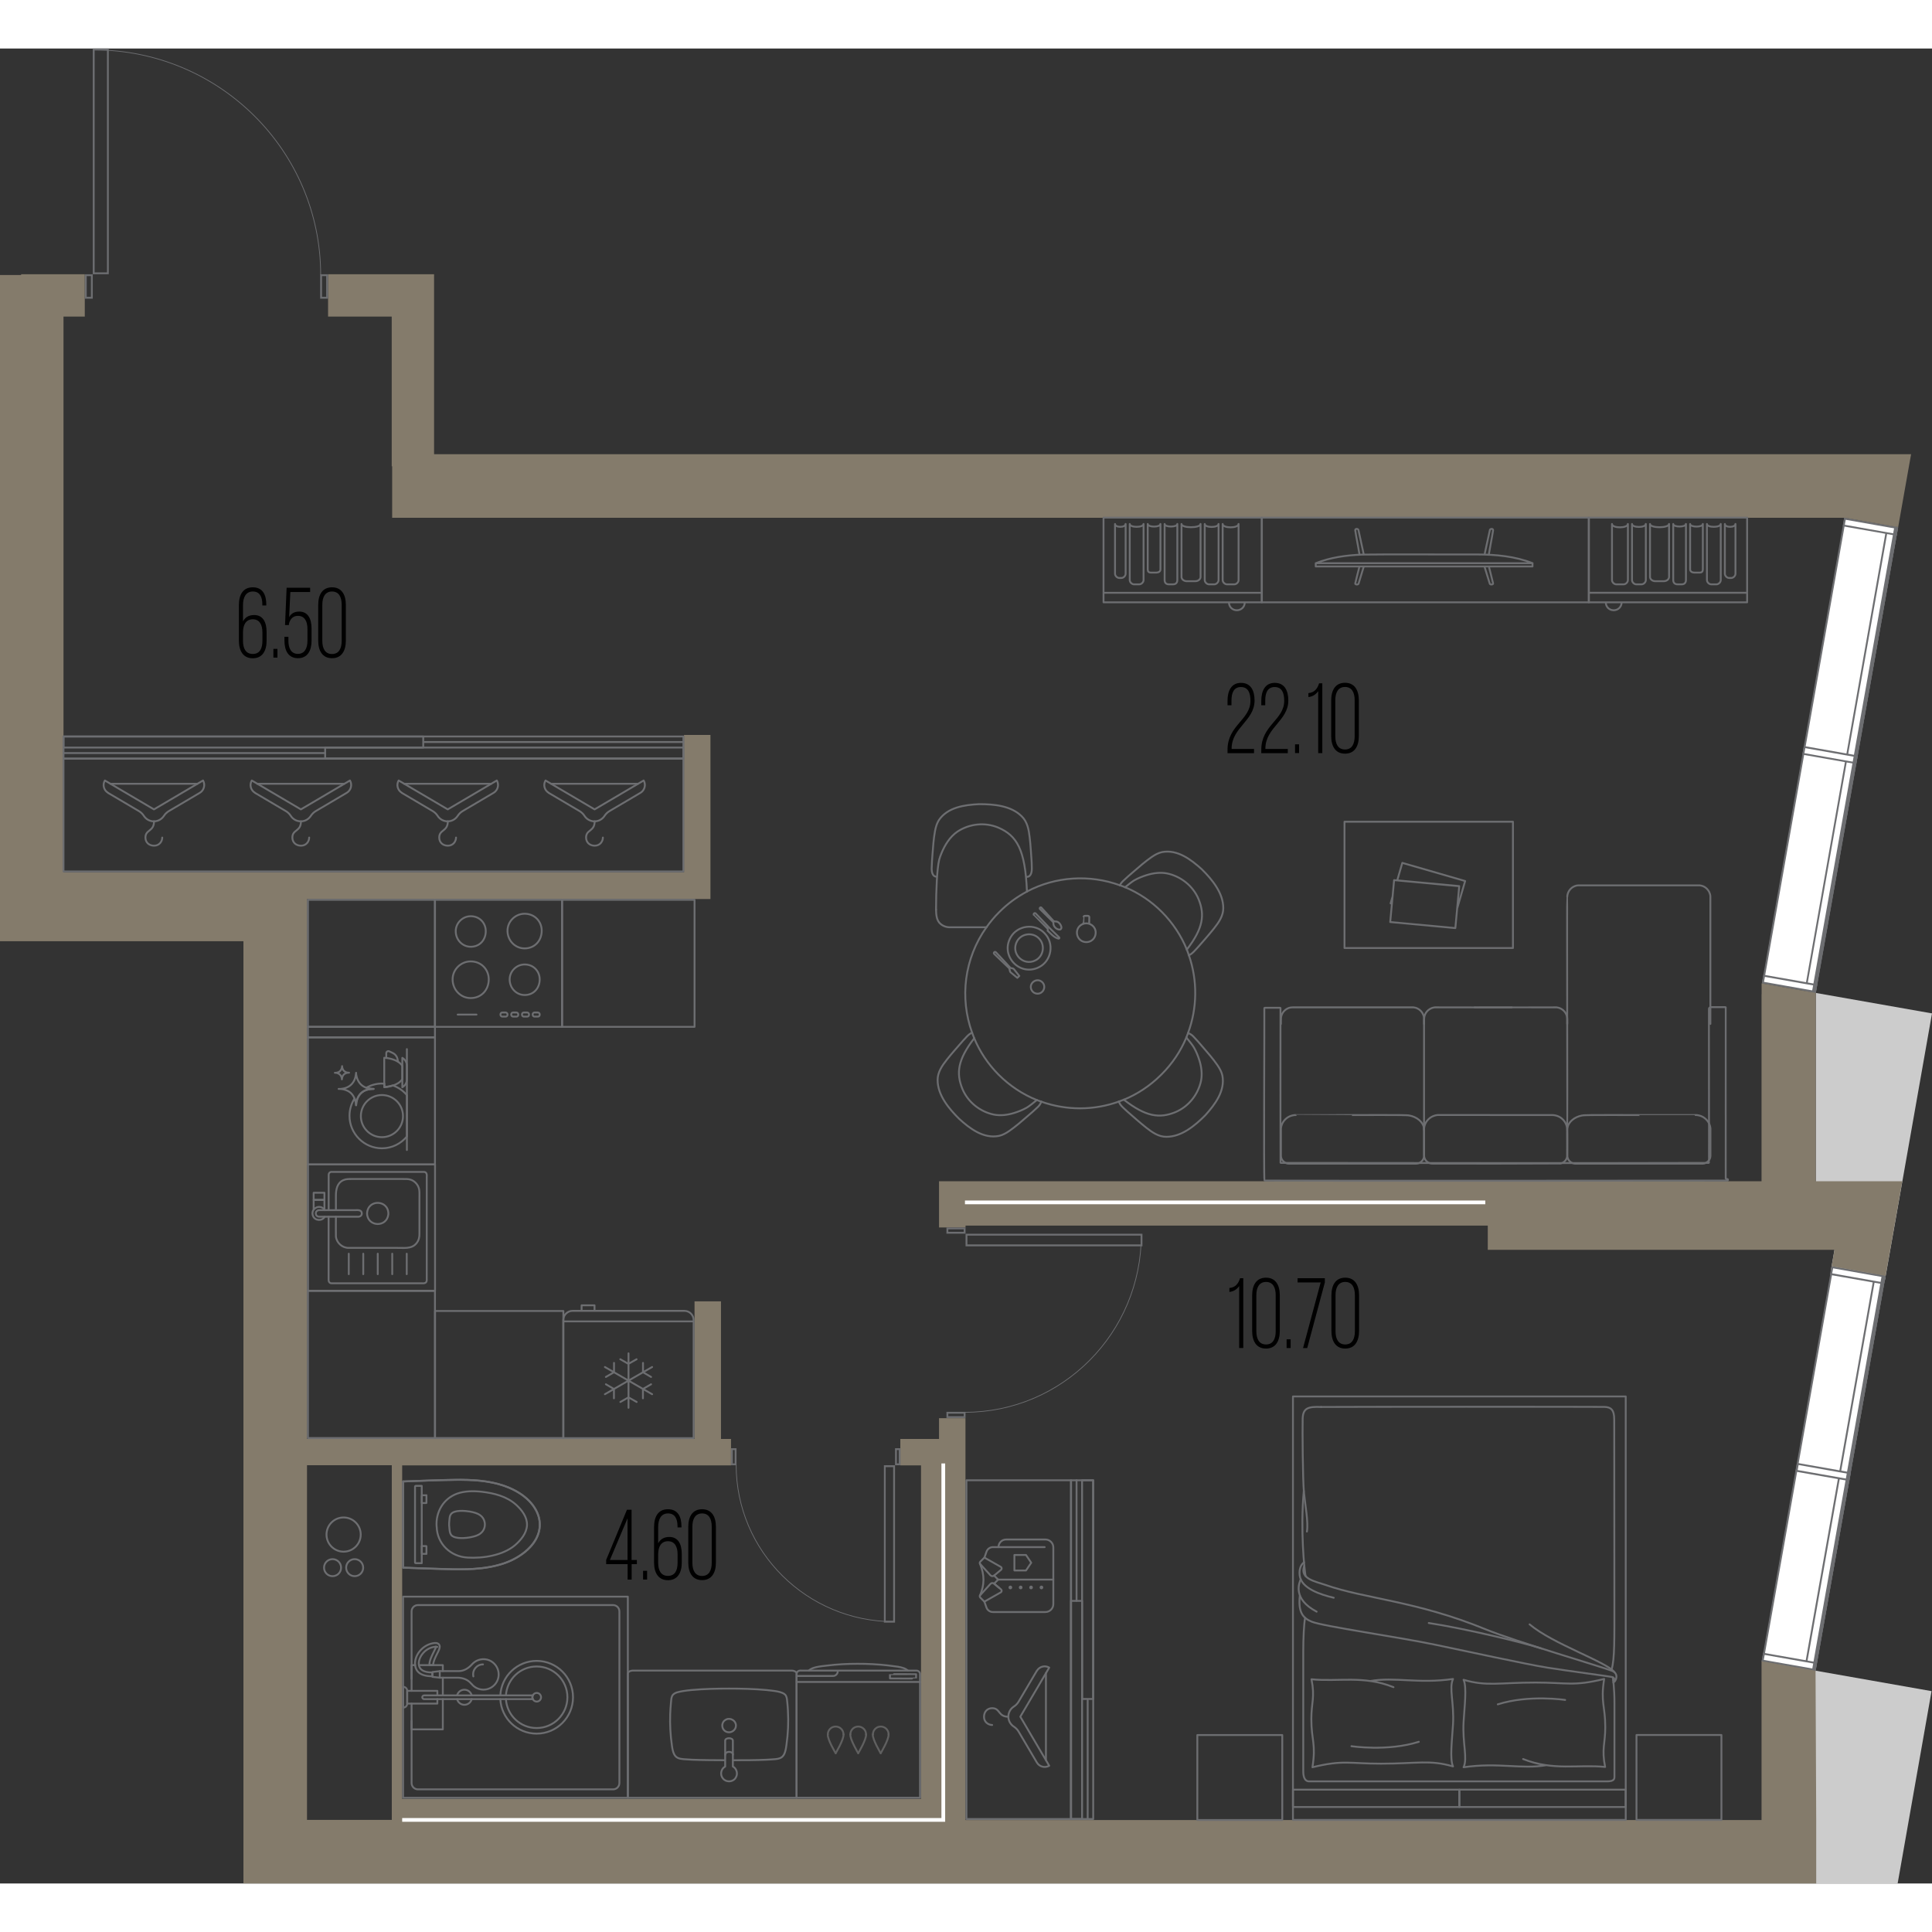 <?xml version="1.0" encoding="UTF-8"?><svg xmlns="http://www.w3.org/2000/svg" viewBox="0 0 258.64 245.65" width="200" height="200"><rect x="0" y="0" width="258.64" height="245.65" fill="#333333" stroke="none"/><defs><style>.cls-1{fill:#ccc;}.cls-1,.cls-2,.cls-3,.cls-4,.cls-5{stroke-width:0px;}.cls-2{fill:#6d6e71;}.cls-3{fill:#000;}.cls-6{stroke:#606060;}.cls-6,.cls-7{stroke-linecap:round;stroke-width:.25px;}.cls-6,.cls-7,.cls-8,.cls-9{fill:none;}.cls-6,.cls-7,.cls-9{stroke-linejoin:round;}.cls-4{fill:#847b6b;}.cls-7,.cls-10,.cls-9{stroke:#6d6e71;}.cls-8{stroke:#fff;}.cls-8,.cls-10{stroke-miterlimit:10;stroke-width:.5px;}.cls-10,.cls-5{fill:#fff;}.cls-9{stroke-width:.1px;}</style></defs><g id="_стены"><polygon class="cls-1" points="254.04 245.65 240.77 245.65 240.77 216.76 258.58 219.9 254.04 245.65"/><polygon class="cls-1" points="252.31 165.04 245.07 163.73 245.58 160.84 243.08 151.64 243.08 126.43 258.64 129.17 252.31 165.04"/><rect class="cls-5" x="213.45" y="91.07" width="63.07" height="7.08" transform="translate(109.16 319.38) rotate(-79.97)"/><path class="cls-2" d="M247.09,63.09l6.73,1.19-10.94,61.86-6.73-1.19,10.94-61.86M246.89,62.8l-11.03,62.35,7.22,1.27,11.03-62.35-7.22-1.27h0Z"/><rect class="cls-5" x="216.3" y="94.47" width="63.08" height="1.3" transform="translate(111.02 322.61) rotate(-79.97)"/><path class="cls-2" d="M252.79,64.09l1.03.18-10.94,61.87-1.03-.18,10.94-61.87M252.59,63.8l-11.02,62.36,1.52.27,11.02-62.36-1.52-.27h0Z"/><rect class="cls-5" x="239.11" y="121.67" width=".93" height="7.08" transform="translate(74.72 339.44) rotate(-80.01)"/><path class="cls-2" d="M236.27,124.28l6.73,1.19-.12.67-6.73-1.19.12-.67M236.07,123.99l-.2,1.16,7.22,1.27.2-1.16-7.22-1.27h0Z"/><rect class="cls-5" x="249.93" y="60.47" width=".93" height="7.09" transform="translate(143.93 299.52) rotate(-80.01)"/><path class="cls-2" d="M247.09,63.09l6.73,1.19-.12.67-6.73-1.19.12-.67M246.89,62.8l-.2,1.16,7.22,1.27.2-1.16-7.22-1.27h0Z"/><rect class="cls-5" x="244.52" y="91.04" width=".93" height="7.08" transform="translate(109.39 319.48) rotate(-80.02)"/><path class="cls-2" d="M241.68,93.66l6.73,1.19-.12.67-6.73-1.19.12-.67M241.48,93.37l-.2,1.16,7.22,1.27.2-1.16-7.22-1.27h0Z"/><line class="cls-10" x1="253.84" y1="64.1" x2="242.79" y2="126.47"/><rect class="cls-5" x="217.39" y="186.57" width="53.48" height="7.08" transform="translate(14.32 397.3) rotate(-79.95)"/><path class="cls-2" d="M245.41,163.31l6.73,1.19-9.29,52.42-6.73-1.19,9.29-52.42M245.21,163.02l-9.38,52.91,7.22,1.27,9.38-52.91-7.22-1.27h0Z"/><rect class="cls-5" x="220.24" y="189.96" width="53.48" height="1.3" transform="translate(16.18 400.52) rotate(-79.95)"/><path class="cls-2" d="M251.11,164.31l1.03.18-9.29,52.42-1.03-.18,9.29-52.42M250.91,164.02l-9.38,52.91,1.52.27,9.38-52.91-1.52-.27h0Z"/><rect class="cls-5" x="239.07" y="212.44" width=".93" height="7.08" transform="translate(-14.53 414.66) rotate(-80.06)"/><path class="cls-2" d="M236.24,215.05l6.73,1.19-.12.67-6.73-1.19.12-.67M236.03,214.76l-.21,1.17,7.22,1.27.21-1.17-7.22-1.27h0Z"/><rect class="cls-5" x="248.24" y="160.68" width=".93" height="7.08" transform="translate(44.07 380.91) rotate(-80.08)"/><path class="cls-2" d="M245.4,163.3l6.73,1.19-.12.67-6.73-1.19.12-.67M245.2,163.01l-.21,1.17,7.22,1.27.21-1.17-7.22-1.27h0Z"/><rect class="cls-5" x="243.62" y="187.02" width=".93" height="7.08" transform="translate(14.27 398.11) rotate(-80.06)"/><path class="cls-2" d="M240.78,189.63l6.73,1.19-.12.67-6.73-1.19.12-.67M240.57,189.34l-.21,1.17,7.22,1.27.21-1.17-7.22-1.27h0Z"/><line class="cls-10" x1="252.15" y1="164.33" x2="242.82" y2="217.15"/><polygon class="cls-4" points="246.94 54.31 58.11 54.31 58.11 30.22 52.99 30.22 52.44 30.22 43.92 30.22 43.92 35.89 52.44 35.89 52.44 55.92 52.5 55.92 52.5 62.82 246.95 62.82 246.95 62.81 254.11 64.07 255.84 54.31 248.47 54.31 246.94 54.31"/><path class="cls-4" d="M8.5,119.51h24.09v126.14h210.55v-8.5h0l-.09-19.98-7.23-1.27v21.26h-32.81s-73.76,0-73.76,0v-53.8h-3.54v2.78h-5.18v3.54h2.77v44.64H53.84v-44.64h44.02v-3.54h-1.34v-18.42h-3.54v18.42h-51.87v-72.28h54v-21.97h-3.54v18.42H8.5V35.89h2.85v-5.67H2.83v.1H0v89.19h8.5ZM41.1,189.66h11.35v47.48h-11.35v-47.48Z"/><polygon class="cls-4" points="250.86 151.64 243.08 151.64 243.08 133.9 243.08 126.61 243.08 126.43 235.83 125.15 235.83 126.61 235.82 126.61 235.82 151.64 201.07 151.64 199.17 151.64 125.71 151.64 125.71 155.16 125.71 157.58 125.71 157.83 129.26 157.83 129.26 157.58 199.17 157.58 199.17 160.82 245.59 160.82 245.2 163.02 252.43 164.3 254.66 151.64 250.86 151.64 250.86 151.64"/></g><g id="_акустические_перегородки"><polyline class="cls-8" points="53.84 237.14 126.28 237.14 126.28 189.42"/><line class="cls-8" x1="129.18" y1="154.47" x2="198.84" y2="154.47"/></g><g id="_двери"><path class="cls-2" d="M129.01,158.08v.33h-2.06v-.33h2.06M129.26,157.83h-2.56v.83h2.56v-.83h0Z"/><path class="cls-2" d="M129.01,182.76v.33h-2.06v-.33h2.06M129.26,182.51h-2.56v.83h2.56v-.83h0Z"/><path class="cls-9" d="M129.18,182.57c13.04,0,23.61-10.64,23.61-23.76"/><path class="cls-2" d="M129.51,158.92h23.18v1.18h-23.18v-1.18M129.26,158.67v1.68h23.68s0-1.68,0-1.68h-23.68Z"/><path class="cls-2" d="M120.31,187.63v1.78h-.24v-1.78h.24M120.56,187.38h-.74v2.28h.74v-2.28h0Z"/><path class="cls-2" d="M98.35,187.63v1.78h-.24v-1.78h.24M98.6,187.38h-.74v2.28h.74v-2.28h0Z"/><path class="cls-9" d="M98.55,189.6c0,11.6,9.46,21,21.14,21"/><path class="cls-2" d="M119.57,189.91v20.57h-1v-20.57h1M119.82,189.66h-1.49v21.07s1.49,0,1.49,0v-21.07h0Z"/><path class="cls-2" d="M12.17,30.47v2.77h-.56v-2.77h.56M12.42,30.22h-1.06v3.27h1.06v-3.27h0Z"/><path class="cls-2" d="M43.67,30.47v2.77h-.56v-2.77h.56M43.92,30.22h-1.06v3.27h1.06v-3.27h0Z"/><path class="cls-9" d="M42.93,30.32c0-16.64-13.58-30.13-30.32-30.13"/><path class="cls-2" d="M12.67,0h0,0M14.32.25v29.72h-1.65V.25h1.65M14.57,0h0,0ZM14.57,0h-2.15v30.22s2.14,0,2.14,0V0h0Z"/></g><g id="_мебель"><rect class="cls-7" x="173.09" y="180.45" width="44.55" height="56.69"/><rect class="cls-7" x="195.37" y="233.08" width="22.28" height="2.32" transform="translate(413.01 468.49) rotate(180)"/><rect class="cls-7" x="173.09" y="233.08" width="22.28" height="2.32" transform="translate(368.46 468.49) rotate(180)"/><path class="cls-7" d="M215.91,218.06s.23,1.4.22,3.52c0,2.12,0,9.39,0,9.72s0,.68-1,.68h-39.89c-.45,0-.77-.41-.77-1.32v-16.15c0-1.57.09-3.73.25-4.41"/><path class="cls-7" d="M215.97,218.5c.25-.23.13-.42-.27-.51s-5.77-.79-8.58-1.24-10.5-2.13-15.16-3.1c-4.66-.97-14.84-2.43-16.34-3.04-1.22-.49-1.85-1.29-1.61-3.49"/><path class="cls-7" d="M176.26,209.26c-3.27-1.72-2.33-3.83-2.13-4.35"/><path class="cls-7" d="M178.55,207.4c-1.82-.43-4.31-1.26-4.55-2.93-.19-1.37.58-1.82.58-1.82"/><path class="cls-7" d="M215.99,218.75c.39-.2.75-1.21-.19-1.57-1.46-.57-12.95-3.93-16.9-5.55-9.34-3.83-16.2-4.09-21.46-5.95-1.25-.44-3.52-.79-2.83-2.57"/><path class="cls-7" d="M174.78,204.49c-.15-.72-.72-6.14-.24-11.38"/><path class="cls-7" d="M174.96,198.54c.21-1.29-.24-3.59-.4-5.26-.16-1.67-.21-8.42-.17-9.87.05-1.45.79-1.61,2.47-1.55"/><path class="cls-7" d="M176.86,181.86c1.96-.03,37.07-.04,37.92-.01s1.32.34,1.32,1.7c0,.9.02,14.66.02,24.33,0,4.99.05,7.71-.37,9.12"/><path class="cls-7" d="M216.13,217.36c-1.12-1.41-8.29-3.79-11.36-6.4"/><path class="cls-7" d="M206.36,214.19c-2.34-.76-10.05-2.64-15.09-3.41"/><path class="cls-7" d="M207.04,229.81c-3.32.59-6.46-.4-11.11.28.57-1.21-.16-3.18,0-6.05.11-1.96.47-4.69,0-5.66,3.13.92,4.76.37,9.64.37,4.22,0,5.07.53,9.18-.48-.5,3.18.15,3.57.15,6.47,0,2.18-.51,2.89-.02,5.31-3.6-.37-6.92.56-10.98-1.06"/><path class="cls-7" d="M209.53,221.08s-4.85-.74-9.02.59"/><path class="cls-7" d="M183.41,218.55c3.32-.59,6.46.4,11.11-.28-.57,1.21.16,3.18,0,6.05-.11,1.96-.47,4.69,0,5.66-3.13-.92-4.76-.37-9.64-.37-4.22,0-5.07-.53-9.18.48.5-3.18-.15-3.57-.15-6.47,0-2.18.51-2.89.02-5.31,3.6.37,6.92-.56,10.98,1.06"/><path class="cls-7" d="M180.92,227.27s4.85.74,9.02-.59"/><rect class="cls-7" x="160.29" y="225.77" width="11.37" height="11.37" transform="translate(397.43 65.49) rotate(90)"/><rect class="cls-7" x="219.08" y="225.77" width="11.37" height="11.37" transform="translate(456.22 6.69) rotate(90)"/><g id="POLYLINE"><line class="cls-7" x1="53.98" y1="203.37" x2="53.98" y2="191.83"/></g><g id="POLYLINE-2"><path class="cls-7" d="M60.14,197.82c.04.42.02.9.31,1.23.54.51,1.95.38,2.63.23.46-.1.94-.22,1.3-.54.76-.63.69-1.86-.13-2.41-.38-.27-.88-.38-1.34-.47-.66-.11-2.11-.25-2.55.36-.12.17-.16.38-.18.59-.04.33-.07.67-.05,1Z"/></g><g id="POLYLINE-3"><path class="cls-7" d="M58.46,197.88c.05,2.3,1.86,4.02,4.13,4.14,2.07.13,4.74-.29,6.36-1.66.79-.69,1.55-1.59,1.6-2.68.04-1.09-.69-2.03-1.46-2.73-1.25-1.13-2.95-1.55-4.59-1.74-1.11-.12-2.27-.12-3.33.26-1.84.68-2.86,2.48-2.72,4.4Z"/></g><g id="POLYLINE-4"><path class="cls-7" d="M53.98,203.37c2.29.08,4.58.17,6.86.22,2.15.02,4.35-.07,6.41-.73,2.73-.83,5.81-3.29,4.82-6.46-.71-2.05-2.71-3.35-4.68-4.02-2.09-.7-4.32-.8-6.51-.77-2.3.04-4.61.14-6.9.22-.02,3.84,0,7.7,0,11.54Z"/></g><g id="POLYLINE-5"><path class="cls-7" d="M53.98,203.37c2.17.07,4.34.17,6.51.21,2.69.05,5.49-.04,7.97-1.18,5.75-2.76,4.64-8.06-1.01-10-2-.68-4.14-.8-6.24-.79-2.41.02-4.82.14-7.23.22"/></g><g id="POLYLINE-6"><line class="cls-7" x1="53.98" y1="191.83" x2="53.98" y2="203.37"/></g><path class="cls-7" d="M55.56,192.5v10.2s.04.07.09.07h.81s0-10.35,0-10.35h-.81s-.09.03-.09.07Z"/><g id="POLYLINE-7"><path class="cls-7" d="M57.09,193.67c0,.34,0,.69,0,1.03-.01.03,0,.01-.03.02-.14.01-.29,0-.43,0-.03,0-.13.02-.16,0-.03-.02,0-.15,0-.18v-.82s0-.03.01-.04c.2,0,.4,0,.6,0Z"/></g><g id="POLYLINE-8"><path class="cls-7" d="M57.09,201.53c0-.34,0-.69,0-1.03-.01-.03,0-.01-.03-.02-.14-.01-.29,0-.43,0-.03,0-.13-.02-.16,0-.03.02,0,.15,0,.18v.82s0,.03.01.04c.2,0,.4,0,.6,0Z"/></g><g id="AG-DETAILS"><g id="POLYLINE-10"><path class="cls-7" d="M98.52,224.51c.02.57-.6,1.03-1.16.87-.82-.22-.91-1.35-.13-1.69.58-.27,1.31.19,1.29.82Z"/></g></g><g id="AG-FIXTURE"><g id="POLYLINE-11"><path class="cls-7" d="M98.17,229.15c1.49,0,2.98,0,4.47-.07,1.81-.12,2.38.06,2.64-1.95.22-1.53.29-3.08.2-4.63-.02-.35-.04-.7-.08-1.05-.04-.32-.03-.66-.2-.96-.37-.6-1.92-.64-2.6-.74-1.66-.15-3.33-.19-4.99-.19-1.68,0-3.36.04-5.03.19-.4.04-.79.08-1.19.15-.49.1-1.11.16-1.39.61-.15.3-.14.63-.18.96-.05.5-.08,1.01-.1,1.51-.05,1.4.03,2.81.23,4.2.26,2,.91,1.77,2.69,1.9,1.46.06,2.92.06,4.38.07"/></g><g id="POLYLINE-12"><path class="cls-7" d="M84.06,234.18h22.58s0-3.07,0-3.45c0-1.55,0-3.1,0-4.65,0-1.62,0-3.25,0-4.87,0-.61,0-2.65,0-3.27,0-.14,0-.27,0-.41-.01-.23-.37-.4-.75-.38-6.38,0-13.12,0-19.52,0-2.05,0,2.79,0,.74,0-.9,0-1.13,0-2.03,0-.26,0-.54-.02-.76.08-.25.11-.29.3-.27.47,0,.28,0,.56,0,.84,0,.77,0,2.96,0,3.73,0,3.36,0,11.9,0,11.9Z"/></g></g><path class="cls-7" d="M98.47,231.53c-.38.57-1.27.6-1.69.06-.42-.48-.27-1.3.3-1.59v-3.46c0-.45,1.03-.45,1.03,0v3.45c.54.28.72,1.05.35,1.54Z"/><path class="cls-7" d="M97.09,228.41c0-.51,1.03-.51,1.03,0"/><g id="AG-FIXTURE-2"><g id="POLYLINE-13"><path class="cls-7" d="M108.28,217.15c3.96,0,7.93,0,11.89,0,.57,0,1.14,0,1.71,0,.27,0,.54,0,.81,0,.28,0,.51.24.48.52,0,2.5,0,7.46,0,7.46,0,0,0,6.15,0,9.04h-16.53c0-.29,0-1.11,0-1.39,0-1.28,0-2.55,0-3.83,0-2.56,0-5.12,0-7.67,0-1.23,0-2.37,0-3.61,0-.43.29-.56.68-.52.32,0,.64,0,.95,0Z"/></g><g id="POLYLINE-14"><line class="cls-7" x1="123.18" y1="218.67" x2="106.65" y2="218.67"/></g><g id="POLYLINE-15"><path class="cls-7" d="M108.28,217.15c.27-.27.68-.39,1.04-.47.45-.1.92-.15,1.38-.2,1.36-.17,2.73-.24,4.11-.24,1.33,0,2.67.06,3.99.21.46.05.93.11,1.39.18.47.08,1,.19,1.36.53"/></g></g><path class="cls-7" d="M112.15,217.25c0,.34-.28.62-.62.62h-4.84"/><path class="cls-7" d="M119.15,218.2s3.49.03,3.49-.01c0,0,0-.55,0-.55,0,0,0-.01-.01-.01-.02.01-3.49-.03-3.49.01,0,0,0,.55,0,.55,0,0,0,.01.01.01Z"/><path class="cls-6" d="M110.82,225.69c0-.58.47-1.05,1.05-1.05s1.05.47,1.05,1.05"/><path class="cls-6" d="M111.87,228.21s-1.13-1.88-1.05-2.52"/><path class="cls-6" d="M111.87,228.21s1.13-1.88,1.05-2.52"/><path class="cls-6" d="M113.84,225.69c0-.58.47-1.05,1.05-1.05s1.05.47,1.05,1.05"/><path class="cls-6" d="M114.89,228.21s-1.13-1.88-1.05-2.52"/><path class="cls-6" d="M114.89,228.21s1.13-1.88,1.05-2.52"/><path class="cls-6" d="M116.86,225.69c0-.58.47-1.05,1.05-1.05s1.05.47,1.05,1.05"/><path class="cls-6" d="M117.9,228.21s-1.13-1.88-1.05-2.52"/><path class="cls-6" d="M117.9,228.21s1.13-1.88,1.05-2.52"/><rect class="cls-7" x="55.54" y="205.66" width="26.93" height="30.09" transform="translate(-151.7 289.72) rotate(-90)"/><path class="cls-7" d="M55.1,218.26v-9.03c0-.47.38-.85.85-.85h26.12c.47,0,.85.38.85.85v22.97c0,.47-.38.85-.85.85h-26.12c-.47,0-.85-.38-.85-.85v-8.33"/><path class="cls-7" d="M63.15,220.47c-.11-.44-.51-.76-.98-.76s-.87.32-.98.76"/><path class="cls-7" d="M61.2,220.99c.12.43.51.74.97.74s.87-.32.98-.76"/><polyline class="cls-7" points="58.55 220.47 58.55 219.86 54.51 219.86 54.51 221.57 58.55 221.57 58.55 220.97"/><path class="cls-7" d="M67.73,220.47c.13-2.16,1.92-3.87,4.11-3.87h0c2.28,0,4.12,1.85,4.12,4.12h0c0,2.28-1.85,4.12-4.12,4.12h0c-2.19,0-3.98-1.71-4.11-3.87"/><path class="cls-7" d="M66.98,220.47c.13-2.57,2.26-4.62,4.86-4.62h0c2.69,0,4.87,2.18,4.87,4.87h0c0,2.69-2.18,4.87-4.87,4.87h0c-2.6,0-4.73-2.04-4.86-4.61"/><path class="cls-7" d="M63.1,218.92c-.44-.56-1.15-.82-1.86-.82h-2.36l-.99-.11v-.65l.99-.12h2.51c.7,0,1.32-.37,1.79-.9s1.23-.83,2.04-.64c.74.18,1.33.8,1.49,1.54.28,1.32-.72,2.48-1.99,2.48-.65,0-1.23-.3-1.6-.78Z"/><path class="cls-7" d="M58.87,213.94c0-.11-.03-.2-.1-.29-.19-.25-.56-.21-.87-.15-1.42.29-2.45,1.66-2.33,2.88.05.46.24,1.53,2.3,1.53v-.51c-1.18,0-1.73-.38-1.8-1.07-.09-.85.68-2.07,1.93-2.33.3-.06.38-.03.38-.03-.01.07-.2.44-.33.71-.25.51-.57,1.14-.57,1.74h.51c0-.48.29-1.05.52-1.51.2-.39.36-.71.36-.97Z"/><path class="cls-7" d="M53.39,220.45h1.7c.3,0,.54.24.54.54h-2.79c0-.3.24-.54.54-.54Z" transform="translate(274.96 166.48) rotate(90)"/><line class="cls-7" x1="58.87" y1="218.1" x2="58.87" y2="217.21"/><polyline class="cls-7" points="55.1 221.57 55.1 225.02 59.28 225.02 59.28 220.97"/><polyline class="cls-7" points="55.58 216.42 55.1 216.42 55.1 219.86"/><polyline class="cls-7" points="59.28 217.21 59.28 216.42 56.1 216.42"/><line class="cls-7" x1="59.28" y1="220.47" x2="59.28" y2="218.1"/><path class="cls-7" d="M63.37,217.93c-.18-.86.47-1.61,1.29-1.61"/><path class="cls-7" d="M58.3,213.96c.16-.02.24.02.24.02"/><path class="cls-7" d="M71.33,220.97h-14.55c-.14,0-.25-.11-.25-.25s.11-.25.25-.25h14.55c-.04.08-.06.16-.06.25s.02.18.06.25Z"/><path class="cls-7" d="M71.33,220.97c-.04-.08-.06-.16-.06-.25s.02-.18.06-.25c.09-.19.29-.33.52-.33.32,0,.58.26.58.58s-.26.58-.58.58c-.23,0-.42-.13-.52-.33Z"/><rect class="cls-7" x="143.38" y="191.67" width="2.97" height="45.35"/><rect class="cls-7" x="129.38" y="191.67" width="14" height="45.35"/><path class="cls-7" d="M144.12,207.81v-16.15s0,16.15,0,16.15Z"/><path class="cls-7" d="M145.61,237.02v-15.91s0,15.91,0,15.91Z"/><rect class="cls-7" x="144.86" y="191.67" width="1.48" height="29.28"/><rect class="cls-7" x="143.38" y="207.82" width="1.48" height="29.2"/><path class="cls-7" d="M132.82,224.43c-.5,0-1.09-.38-1.09-1.09s.47-1.16,1.09-1.16c1.1,0,.78,1.15,2.18,1.15"/><path class="cls-7" d="M138.81,217.16l-2.45,4.15c-.16.27-.38.49-.64.66-.44.28-.73.78-.73,1.34s.29,1.05.73,1.34c.26.17.48.39.64.66l2.45,4.15c.34.57,1.08.76,1.65.43l-3.87-6.57,3.87-6.57h0c-.57-.34-1.31-.15-1.65.43Z"/><line class="cls-7" x1="140.02" y1="217.48" x2="140.02" y2="229.13"/><path class="cls-7" d="M131.78,207.92l.28.79c.13.36.47.6.85.6h7.04c.58,0,1.06-.47,1.06-1.06v-7.59c0-.58-.47-1.06-1.06-1.06h-5.26c-.57,0-1.02.46-1.02,1.02h0"/><path class="cls-7" d="M139.85,200.62h-6.93c-.38,0-.72.24-.85.6l-.28.79"/><path class="cls-7" d="M131.21,202.87l1.38,1.52c.13.14.35.16.49.04l.95-.79c.11-.12.08-.3-.06-.38l-2.19-1.24-.55.55c-.08.08-.09.21-.02.3Z"/><path class="cls-7" d="M131.23,207.37l.55.55,2.19-1.24c.14-.08.17-.26.06-.38l-.95-.79c-.15-.12-.36-.11-.49.04l-1.38,1.52c-.07.09-.06.22.02.3Z"/><path class="cls-7" d="M131.18,207.12c.63-1.46.65-2.75,0-4.3"/><polyline class="cls-7" points="141.01 204.97 133.62 204.97 133.08 205.51 133.77 206.08"/><polygon class="cls-7" points="137.35 201.67 138.05 202.71 137.35 203.75 135.8 203.75 135.8 201.67 137.35 201.67"/><circle class="cls-7" cx="135.26" cy="206.02" r=".12"/><circle class="cls-7" cx="136.64" cy="206.02" r=".12"/><circle class="cls-7" cx="138.03" cy="206.02" r=".12"/><circle class="cls-7" cx="139.42" cy="206.02" r=".12"/><line class="cls-7" x1="133.62" y1="204.97" x2="133.08" y2="204.42"/><path class="cls-7" d="M202.54,103.51v16.91s-22.55,0-22.55,0v-16.91s22.55,0,22.55,0ZM194.83,117.75l.52-5.61-8.72-.81-.52,5.61,8.72.81ZM186.43,113.51l-.27.93.18.05.09-.98ZM187.05,111.36l8.3.77-.28,3.01,1.07-3.69-8.41-2.43-.68,2.34Z"/><path class="cls-7" d="M171.48,130.58c0-.15-.01-.69.01-.84.02-.13.05-.26.1-.39.2-.5.67-.89,1.2-.97.08-.01.17-.02.25-.02.04,0,16,0,16.04,0,.05,0,.1,0,.14,0,.19.02.38.07.55.16.27.13.49.34.65.6.09.15.15.31.19.47.02.07.03.15.03.22,0,.03,0,.07,0,.11,0,.02,0,14.83,0,14.84"/><path class="cls-7" d="M180.95,142.78c.29.02,7.61-.06,7.7.06,0,0,.03,0,.03,0,.47.09.92.28,1.29.59.34.28.6.67.66,1.11,0,.06.01.12.02.18,0,.01,0,.03,0,.04,0,.04,0,3.43,0,3.47,0,.09-.02.19-.05.28-.11.37-.42.66-.79.75-.07.02-.14.03-.21.03-.11,0-16.97,0-17.07,0-.13,0-.25-.03-.37-.08-.21-.09-.4-.25-.52-.44-.11-.17-.16-.37-.16-.58,0-.04,0-3.43,0-3.47,0-.05,0-.11,0-.16.02-.18.06-.36.13-.53.22-.54.68-.97,1.23-1.15.15-.05.31-.08.47-.1.05,0,.11,0,.16,0,0-.01,7.46,0,7.46,0h0Z"/><path class="cls-7" d="M228.97,130.58c0-.1,0-16.99,0-17.08,0-.11-.03-.22-.06-.33-.1-.37-.35-.69-.67-.9-.21-.13-.46-.22-.71-.24-.05,0-.09,0-.14,0-.11,0-16.01,0-16.11,0-.14,0-.27.04-.4.08-.32.11-.6.32-.79.6-.13.19-.22.42-.26.65-.01.06-.02.13-.02.2-.05.06.03,31.15,0,31.21"/><path class="cls-7" d="M219.51,142.78c-.29.02-7.61-.06-7.7.06,0,0-.03,0-.03,0-.47.09-.92.28-1.29.59-.34.28-.61.68-.66,1.13-.03.05,0,3.56-.01,3.68,0,.09.02.19.05.28.11.37.43.66.81.74.06.01.13.02.19.03.13,0,16.96,0,17.08,0,.12,0,.24-.03.35-.08.21-.09.4-.25.52-.44.11-.17.16-.37.16-.58,0-.04,0-3.43,0-3.47,0-.05,0-.11,0-.16-.02-.18-.06-.36-.13-.53-.22-.54-.68-.97-1.23-1.15-.15-.05-.31-.08-.47-.1-.05,0-.11,0-.16,0,0-.01-7.46,0-7.46,0h0Z"/><path class="cls-7" d="M199.44,142.78s8.35,0,8.38,0c.06,0,.12,0,.18.01.15.02.3.05.45.1.67.22,1.19.82,1.32,1.51.06.16.03,3.61.03,3.86,0,.14-.04.27-.1.39-.13.28-.38.49-.66.58-.08.03-.17.04-.25.05-.03.02-17,0-17.05,0-.24,0-.49-.09-.68-.24-.2-.16-.33-.37-.39-.62-.02-.08-.03-.16-.03-.24v-3.43s0-.08,0-.11c0-.04,0-.09.01-.14.08-.71.58-1.33,1.24-1.59.18-.07.37-.12.56-.14.05,0,.11,0,.16,0,.04,0,6.77,0,6.82,0Z"/><path class="cls-7" d="M190.65,130.58c0-.23-.02-.74.03-.96.07-.35.26-.66.53-.89.14-.12.31-.21.48-.28.13-.05.27-.07.4-.09.03,0,.07,0,.11,0,.02,0,10.15.02,10.18.01"/><path class="cls-7" d="M209.81,130.58c0-.23.02-.74-.03-.96-.07-.35-.26-.66-.53-.89-.14-.12-.31-.21-.48-.28-.13-.05-.27-.07-.4-.09-.03,0-.07,0-.11,0-.02,0-10.82.02-10.84.01"/><path class="cls-7" d="M231.32,151.39s0,.01,0,.01c0,0,0,.01,0,.01,0,0,0,.01,0,.01,0,0,0,.01,0,.01,0,0,0,.01,0,.01,0,0,0,.01,0,.01,0,0,0,.01,0,.01,0,0,0,.01,0,.01,0,0,0,.01,0,.01,0,0,0,.01,0,.01,0,.01,0,.01,0,.01,0,.01,0,.01,0,.01,0,.01-.01.01-.01.01,0,0-.01.01-.01.01,0,0-.01.01-.01.01-.01,0-.01.01-.01.01-.01,0-.01,0-.01,0-.01,0-.01,0-.01,0,0,0-.01,0-.01,0,0,0-.01,0-.01,0,0,0-.01,0-.01,0,0,0-.01,0-.01,0-4,.02-57.85.04-61.85,0,0,0,0,0-.01,0,0,0,0,0-.01,0,0,0,0,0-.01,0,0,0,0,0-.01,0,0,0,0,0-.01,0,0,0,0,0-.01-.01,0,0,0,0-.01-.01,0,0,0,0-.01-.01,0,0,0,0-.01-.01,0,0,0,0,0-.01,0,0,0,0,0-.01,0,0,0,0,0-.01-.12-.18.01-22.76-.02-22.96,0,0,0,0,0-.01,0,0,0,0,0-.01,0,0,0,0,0-.01,0,0,0,0,0-.01,0,0,0,0,0-.01,0,0,0,0,0-.01,0,0,0,0,.01-.01,0,0,0,0,.01-.01,0,0,0,0,.01-.01,0,0,0,0,.01-.01,0,0,0,0,.01,0,0,0,0,0,.01,0,0,0,0,0,.01,0,0,0,0,0,.01,0,0,0,0,0,.01,0,0,0,0,0,.01,0,0,0,0,0,.01,0,0,0,0,0,.01,0,0,0,0,0,.01,0,0,0,0,0,.01,0,0,0,0,0,.01,0,0,0,0,0,.01,0,0,0,0,0,.01,0h1.82s0,0,.01,0c0,0,0,0,.01,0,0,0,0,0,.01,0,0,0,0,0,.01,0,0,0,0,0,.01,0,0,0,0,0,.01,0,0,0,0,0,.01,0,0,0,0,0,.01,0,0,0,0,0,.01,0,0,0,0,0,.01,0,0,0,0,0,.01,0,0,0,0,0,.01,0,0,0,0,0,.01,0,0,0,0,0,.01.01,0,0,0,0,.01.01,0,0,0,0,.01.01,0,0,0,0,.01.01,0,0,0,0,0,.01,0,0,0,0,0,.01,0,0,0,0,0,.01,0,0,0,0,0,.01,0,0,0,0,0,.01,0,0,0,0,0,.01,0,0,0,0,0,.01,0,0,0,0,0,.01,0,0,0,0,0,.01,0,0,0,0,0,.01,0,0,0,0,0,.01,0,0,0,0,0,.01,0,0,0,0,0,.01.01.07-.02,20.42,0,20.48,0,0,0,0,0,.01,0,0,0,0,0,.01,0,0,0,0,0,.01,0,0,0,0,0,.01,0,0,0,0,0,.01,0,0,0,0,0,.01,0,0,0,0,0,.01,0,0,0,0,.01.01,0,0,0,0,.01.01,0,0,0,0,.01.01,0,0,0,0,.01.01,0,0,0,0,.01,0,0,0,0,0,.01,0,0,0,0,0,.01,0,0,0,0,0,.01,0,0,0,0,0,.01,0,0,0,0,0,.01,0,14.3.01,42.88.05,57.17,0,0,0,.01,0,.01,0,0,0,.01,0,.01,0,.01,0,.01,0,.01,0,.01,0,.01,0,.01,0,.01,0,.01-.01.01-.01,0,0,.01-.01.01-.01,0,0,.01-.01.01-.01,0-.01.01-.01.01-.01,0-.01,0-.01,0-.01,0-.01,0-.01,0-.01,0,0,0-.01,0-.01,0,0,0-.01,0-.01,0,0,0-.01,0-.01,0,0,0-.01,0-.01,0,0,0-.01,0-.01,0,0,0-.01,0-.01.05-.07-.02-20.42,0-20.49.01-.14.13-.24.26-.24h1.82s.01,0,.01,0c0,0,.01,0,.01,0,0,0,.01,0,.01,0,0,0,.01,0,.01,0,0,0,.01,0,.01,0,0,0,.01,0,.01,0,0,0,.01,0,.01,0,0,0,.01,0,.01,0,0,0,.01,0,.01,0,0,0,.01,0,.01,0,0,0,.01,0,.01,0,.01,0,.01,0,.01,0,.01,0,.01,0,.01,0,.01,0,.01.01.01.01,0,0,.01.01.01.01,0,0,.01.01.01.01,0,.01.01.01.01.01,0,.01,0,.01,0,.01,0,.01,0,.01,0,.01,0,0,0,.01,0,.01,0,0,0,.01,0,.01,0,0,0,.01,0,.01,0,0,0,.01,0,.01,0,0,0,.01,0,.01,0,0,0,.01,0,.01,0,0,0,.01,0,.01,0,0,0,.01,0,.01,0,0,0,.01,0,.01.01.03,0,22.75,0,22.79Z"/><path class="cls-7" d="M150.62,112.28c.49-.4.91-.73,1.22-.92.53-.3,1.11-.53,1.69-.71.87-.27,1.8-.39,2.7-.22,1.87.39,3.5,1.69,4.23,3.46.84,2.08.63,3.88-1.58,6.74"/><path class="cls-7" d="M149.92,112.02c.11-.25.32-.48.51-.65.41-.4.85-.77,1.28-1.14.8-.69,1.59-1.39,2.46-1.99.43-.29.88-.55,1.38-.66,2.06-.4,3.89.99,5.33,2.29,1.37,1.36,2.88,3.16,2.88,5.19.02,1.04-.61,1.94-1.23,2.72-.34.43-.69.84-1.05,1.26-.36.42-.73.84-1.1,1.26-.3.3-.76.92-1.24,1.09"/><path class="cls-7" d="M130.42,132.5c-2.22,2.87-2.43,4.68-1.59,6.76.73,1.77,2.36,3.08,4.23,3.46.9.17,1.83.05,2.7-.22.58-.18,1.16-.41,1.69-.71.34-.21.81-.57,1.35-1.02"/><path class="cls-7" d="M130.13,131.76c-.48.17-.93.79-1.23,1.09-.37.42-.73.84-1.1,1.26-.36.41-.71.83-1.05,1.26-.62.78-1.24,1.68-1.23,2.72,0,2.03,1.51,3.83,2.88,5.19,1.43,1.31,3.27,2.7,5.33,2.29.5-.11.96-.37,1.38-.66.87-.6,1.66-1.3,2.46-1.99.43-.38.87-.74,1.28-1.14.22-.19.47-.49.54-.8"/><path class="cls-7" d="M158.82,132.4c.46.55.84,1.03,1.04,1.38.3.53.53,1.11.71,1.69.27.87.39,1.8.22,2.7-.39,1.87-1.69,3.5-3.46,4.23-2.11.85-3.93.62-6.88-1.68"/><path class="cls-7" d="M159.04,131.81c.31.07.61.32.81.55.4.41.77.85,1.14,1.28.69.8,1.39,1.59,1.99,2.46.29.43.55.88.66,1.38.4,2.06-.99,3.89-2.29,5.33-1.36,1.37-3.16,2.88-5.19,2.88-1.04.02-1.94-.61-2.72-1.23-.43-.34-.84-.69-1.26-1.05-.42-.36-.84-.73-1.26-1.1-.33-.33-1.04-.84-1.13-1.36"/><path class="cls-7" d="M125.31,115.27c.01.66.06,1.47.59,1.91.38.33.86.48,1.35.46.8,0,1.6,0,2.4,0,.8,0,1.6,0,2.4,0"/><path class="cls-7" d="M125.31,115.27c0-2.62.14-5.52.42-6.67.07-.29.19-.58.3-.86.46-1.12,1.13-2.21,2.15-2.91,1.6-1.05,3.66-1.28,5.44-.54,2.52,1.07,3.63,2.95,3.86,8.57"/><path class="cls-7" d="M137.47,110.89c.59,0,.68-.75.66-1.21,0-.83-.09-1.65-.14-2.47-.04-.54-.08-1.09-.15-1.63-.11-.99-.31-2.07-1.06-2.79-1.43-1.44-3.78-1.64-5.71-1.63-1.94.09-4.22.41-5.39,2.15-.27.43-.41.94-.51,1.45-.19,1.04-.26,2.1-.34,3.15-.04.57-.09,1.14-.1,1.71-.03.48.04,1.24.65,1.25"/><path class="cls-7" d="M132.05,117.65c.5-.7,1.05-1.38,1.68-2l.1-.1c1.11-1.11,2.35-2,3.67-2.7"/><path class="cls-7" d="M130.42,132.5c-.1-.24-.19-.49-.28-.74"/><path class="cls-7" d="M149.92,112.02c-4.04-1.47-8.58-1.2-12.43.83"/><path class="cls-7" d="M158.82,132.4c-.75,1.79-1.85,3.47-3.32,4.93l-.09.09c-1.47,1.46-3.15,2.56-4.95,3.3"/><path class="cls-7" d="M150.45,140.72c-.22.09-.44.17-.67.25"/><path class="cls-7" d="M150.62,112.28c-.23-.1-.47-.18-.7-.26"/><path class="cls-7" d="M149.79,140.97c-3.35,1.21-7.02,1.21-10.38.02"/><path class="cls-7" d="M150.62,112.28c1.79.75,3.47,1.85,4.93,3.32s2.6,3.21,3.34,5.04"/><path class="cls-7" d="M159.04,131.81c-.07.2-.14.39-.22.58"/><path class="cls-7" d="M138.8,140.77c.2.08.41.14.61.22"/><path class="cls-7" d="M159.16,121.4c-.09-.25-.17-.51-.27-.76"/><path class="cls-7" d="M132.05,117.65c-2.96,4.16-3.6,9.45-1.91,14.11"/><path class="cls-7" d="M130.42,132.5c.74,1.77,1.83,3.43,3.26,4.87,1.51,1.51,3.25,2.65,5.12,3.4"/><path class="cls-7" d="M159.04,131.81c1.25-3.35,1.29-7.04.12-10.42"/><g id="_2D_AG-DETAILS-DIAGRAM"><g id="POLYLINE-16"><path class="cls-7" d="M139.09,119.14c.86.86.62,2.38-.47,2.93-1.65.84-3.37-.95-2.46-2.57.59-1.05,2.1-1.24,2.93-.36h0Z"/></g></g><g id="POLYLINE-17"><path class="cls-7" d="M139.54,125c.67.7-.07,1.81-.97,1.47-.24-.09-.43-.29-.52-.53-.32-.91.82-1.62,1.5-.93Z"/></g><g id="POLYLINE-18"><path class="cls-7" d="M145.03,117.1s.01-.82.02-.82c0-.09.09-.18.18-.17h.42c.09,0,.18.09.18.18,0,0-.02.82-.02.82"/></g><g id="POLYLINE-19"><path class="cls-7" d="M145.41,119.63c1.35,0,1.77-1.81.55-2.4-.33-.15-.71-.16-1.04-.01-1.23.55-.86,2.38.49,2.41Z"/></g><g id="POLYLINE-20"><path class="cls-7" d="M141.34,116.87c-.09,0-.2-.01-.27-.08,0-.01-1.65-1.77-1.66-1.78-.05-.05-.12-.05-.17,0,0,0,0,0,0,0-.06.05-.07.14-.02.19,0,0,1.73,1.7,1.73,1.7.1.11.06.27.09.4.1.35.47.67.84.65.18-.02.25-.22.2-.38-.09-.34-.37-.69-.74-.71Z"/></g><g id="POLYLINE-21"><path class="cls-7" d="M140.25,118.1s-.01-.02,0-.03c.04-.1.03-.21-.05-.28,0,0-1.78-1.77-1.78-1.78-.14-.14.09-.37.23-.22,0,0,1.75,1.84,1.75,1.84.35.36,1.03,1.01,1.4,1.37.07.07,0,.19-.1.16-.6-.14-1.02-.66-1.45-1.07Z"/></g><g id="POLYLINE-22"><path class="cls-7" d="M136.45,124.15h0s0,0,0,0c-.04-.05-.65-.83-.68-.86-.07-.09-.17-.15-.28-.16-.1,0-.2-.04-.27-.11,0,0-1.89-2.03-1.9-2.04-.06-.07-.18-.06-.23.01-.06.06-.06.15,0,.21,0,0,1.98,1.95,1.99,1.95.15.16.05.42.25.55.02.01.81.68.86.71,0,0,.27-.26.27-.26Z"/></g><g id="POLYLINE-23"><path class="cls-7" d="M139.83,118.43c1.34,1.34.96,3.7-.73,4.55-2.56,1.3-5.22-1.48-3.81-3.99.92-1.63,3.26-1.92,4.54-.56Z"/></g><path class="cls-7" d="M217.93,63.65v7.51c0,.28-.28.57-.57.57h-.99c-.28,0-.57-.28-.57-.57v-7.51c0,.6,2.12.6,2.12,0ZM220.33,63.65v7.51c0,.28-.28.57-.57.57h-.71c-.28,0-.57-.28-.57-.57v-7.51c0,.53,1.84.53,1.84,0ZM223.44,63.65v7.09c0,.28-.28.57-.71.57h-1.13c-.42,0-.71-.28-.71-.57v-7.09c0,.58,2.54.58,2.54,0ZM225.7,63.65v7.51c0,.28-.14.57-.56.57h-.57c-.42,0-.57-.28-.57-.57v-7.51c0,.46,1.69.46,1.69,0ZM227.96,63.65v6.09c0,.28-.14.42-.42.42h-.71c-.28,0-.57-.14-.57-.42v-6.09c0,.47,1.7.47,1.7,0ZM230.36,63.65v7.51c0,.28-.28.57-.57.57h-.71c-.28,0-.57-.28-.57-.57v-7.51c0,.51,1.84.51,1.84,0ZM232.33,63.65v6.66c0,.28-.28.57-.57.57h-.28c-.28,0-.57-.28-.57-.57v-6.66c0,.51,1.41.51,1.41,0ZM212.7,72.86h21.19s0,1.28,0,1.28h-21.19s0-1.28,0-1.28ZM212.7,62.8h21.19s0,10.06,0,10.06h-21.19s0-10.06,0-10.06ZM214.97,74.14c0,.61.46,1.06,1.06,1.06s1.06-.46,1.06-1.06h-2.13Z"/><path class="cls-7" d="M165.81,63.65v7.51c0,.28-.28.57-.57.57h-.99c-.28,0-.57-.28-.57-.57v-7.51c0,.6,2.12.6,2.12,0ZM163.13,63.65v7.51c0,.28-.28.57-.57.57h-.71c-.28,0-.57-.28-.57-.57v-7.51c0,.53,1.84.53,1.84,0ZM160.72,63.65v7.09c0,.28-.28.57-.71.57h-1.13c-.42,0-.71-.28-.71-.57v-7.09c0,.58,2.54.58,2.54,0ZM157.61,63.65v7.51c0,.28-.14.57-.57.57h-.57c-.42,0-.56-.28-.56-.57v-7.51c0,.46,1.7.46,1.7,0ZM155.35,63.65v6.09c0,.28-.28.42-.57.42h-.71c-.28,0-.42-.14-.42-.42v-6.09c0,.47,1.69.47,1.69,0ZM153.09,63.65v7.51c0,.28-.28.57-.57.57h-.71c-.28,0-.57-.28-.57-.57v-7.51c0,.51,1.84.51,1.84,0ZM150.69,63.65v6.66c0,.28-.28.57-.57.57h-.28c-.28,0-.57-.28-.57-.57v-6.66c0,.51,1.41.51,1.41,0ZM168.92,74.14h-21.19s0-1.28,0-1.28h21.19s0,1.28,0,1.28ZM168.92,72.86h-21.19s0-10.06,0-10.06h21.19s0,10.06,0,10.06ZM164.52,74.14c0,.61.46,1.06,1.06,1.06s1.06-.46,1.06-1.06h-2.13Z"/><path class="cls-7" d="M212.7,74.14h-43.77s0-11.34,0-11.34h43.77s0,11.34,0,11.34ZM205.16,68.9v.44s-29.02,0-29.02,0v-.44s29.02,0,29.02,0ZM182.31,67.75c-2.09.09-4.2.37-6.16,1.15,9.31,0,19.79,0,29.02,0-2.35-.93-4.92-1.16-7.43-1.17-3.37.02-12.07-.04-15.43.02ZM199.31,67.74c.1-.56.2-1.12.3-1.68.09-.51.2-1.02.27-1.54.03-.19-.16-.25-.31-.19-.12.04-.13.17-.15.28-.23,1.05-.45,2.08-.68,3.13M199.32,69.35c.18.75.39,1.5.56,2.25.03.14-.17.18-.33.14-.12-.03-.13-.15-.15-.22-.22-.73-.44-1.44-.67-2.17M181.99,69.35c-.18.75-.39,1.5-.56,2.25-.03.14.17.18.33.14.12-.03.13-.15.15-.22.22-.73.44-1.44.66-2.17M182,67.74c-.1-.56-.2-1.12-.3-1.68-.09-.51-.2-1.02-.27-1.54-.03-.19.16-.25.31-.19.12.04.13.17.15.28.23,1.05.45,2.08.68,3.13"/><rect class="cls-7" x="8.5" y="92.1" width="82.99" height="2.97"/><rect class="cls-7" x="8.5" y="95.06" width="82.99" height="15.11"/><path class="cls-7" d="M43.53,94.32H8.5s35.03,0,35.03,0Z"/><path class="cls-7" d="M91.5,92.84h-34.67s34.67,0,34.67,0Z"/><rect class="cls-7" x="8.5" y="92.1" width="48.16" height="1.48"/><rect class="cls-7" x="43.53" y="93.58" width="47.96" height="1.48"/><path class="cls-7" d="M21.72,105.63c0,.5-.38,1.09-1.09,1.09s-1.16-.47-1.16-1.09c0-1.1,1.15-.78,1.15-2.18"/><path class="cls-7" d="M14.45,99.64l4.15,2.45c.27.16.49.38.66.64.28.44.78.73,1.34.73s1.05-.29,1.34-.73c.17-.26.39-.48.66-.64l4.15-2.45c.57-.34.76-1.08.43-1.65l-6.57,3.87-6.57-3.87h0c-.34.57-.15,1.31.43,1.65Z"/><line class="cls-7" x1="14.78" y1="98.43" x2="26.43" y2="98.43"/><path class="cls-7" d="M41.39,105.63c0,.5-.38,1.09-1.09,1.09s-1.16-.47-1.16-1.09c0-1.1,1.15-.78,1.15-2.18"/><path class="cls-7" d="M34.12,99.64l4.15,2.45c.27.16.49.38.66.64.28.44.78.73,1.34.73s1.05-.29,1.34-.73c.17-.26.39-.48.66-.64l4.15-2.45c.57-.34.76-1.08.43-1.65l-6.57,3.87-6.57-3.87h0c-.34.57-.15,1.31.43,1.65Z"/><line class="cls-7" x1="34.44" y1="98.43" x2="46.09" y2="98.43"/><path class="cls-7" d="M61.05,105.63c0,.5-.38,1.09-1.09,1.09s-1.16-.47-1.16-1.09c0-1.1,1.15-.78,1.15-2.18"/><path class="cls-7" d="M53.78,99.64l4.15,2.45c.27.16.49.38.66.64.28.44.78.73,1.34.73s1.05-.29,1.34-.73c.17-.26.39-.48.66-.64l4.15-2.45c.57-.34.76-1.08.43-1.65l-6.57,3.87-6.57-3.87h0c-.34.57-.15,1.31.43,1.65Z"/><line class="cls-7" x1="54.1" y1="98.43" x2="65.75" y2="98.43"/><path class="cls-7" d="M80.71,105.63c0,.5-.38,1.09-1.09,1.09s-1.16-.47-1.16-1.09c0-1.1,1.15-.78,1.15-2.18"/><path class="cls-7" d="M73.44,99.64l4.15,2.45c.27.16.49.38.66.64.28.44.78.73,1.34.73s1.05-.29,1.34-.73c.17-.26.39-.48.66-.64l4.15-2.45c.57-.34.76-1.08.43-1.65l-6.57,3.87-6.57-3.87h0c-.34.57-.15,1.31.43,1.65Z"/><line class="cls-7" x1="73.77" y1="98.43" x2="85.41" y2="98.43"/><path class="cls-7" d="M92.86,170.4h-17.45s17.45,0,17.45,0ZM92.86,186.03h-17.45s0-15.8,0-15.8c0-.68.56-1.24,1.24-1.24h14.97c.69,0,1.24.56,1.24,1.24v15.8ZM77.86,168.95v-.7s1.73,0,1.73,0v.7M84.14,181.97v-7.29M83.05,181.19l1.09-.62,1.09.62M85.22,175.47l-1.09.62-1.09-.62M87.3,180.15l-6.32-3.64M86.07,180.7v-1.25s1.09-.63,1.09-.63M82.2,175.96v1.25s-1.09.63-1.09.63M87.3,176.51l-6.32,3.64M87.16,177.84l-1.08-.63v-1.25M81.11,178.82l1.08.63v1.25"/><path class="cls-7" d="M75.24,130.97v-17.01s-17.01,0-17.01,0v17.01s17.01,0,17.01,0ZM65.03,118.16c0,1.18-.82,2.09-2.01,2.09-1.1,0-2.01-.91-2.01-2.09,0-1.09.91-2,2.01-2,1.19,0,2.01.91,2.01,2ZM72.25,124.62c0,1.18-.82,2.09-2.01,2.09-1.1,0-2.01-.91-2.01-2.09,0-1.09.91-2,2.01-2,1.19,0,2.01.91,2.01,2ZM72.52,118.1c0,1.34-.94,2.37-2.29,2.37-1.25,0-2.29-1.03-2.29-2.37,0-1.24,1.04-2.27,2.29-2.27,1.35,0,2.29,1.03,2.29,2.27ZM65.43,124.61c0,1.42-.99,2.51-2.42,2.51-1.32,0-2.42-1.09-2.42-2.51,0-1.31,1.1-2.4,2.42-2.4,1.43,0,2.42,1.09,2.42,2.4Z"/><rect class="cls-7" x="71.32" y="129.06" width=".94" height=".55" rx=".24" ry=".24" transform="translate(143.57 258.66) rotate(180)"/><rect class="cls-7" x="69.88" y="129.06" width=".94" height=".55" rx=".24" ry=".24" transform="translate(140.7 258.66) rotate(180)"/><rect class="cls-7" x="68.44" y="129.06" width=".94" height=".55" rx=".24" ry=".24" transform="translate(137.82 258.66) rotate(180)"/><rect class="cls-7" x="67" y="129.06" width=".94" height=".55" rx=".24" ry=".24" transform="translate(134.94 258.66) rotate(180)"/><line class="cls-7" x1="63.79" y1="129.33" x2="61.27" y2="129.33"/><rect class="cls-7" x="41.23" y="149.39" width="17.01" height="16.92"/><g id="AG-DETAILS-2"><g id="POLYLINE-24"><path class="cls-7" d="M49.14,155.95c.05,1.82,2.66,1.92,2.85.11.07-1.96-2.77-2.07-2.85-.11Z"/></g></g><g id="POLYLINE-25"><line class="cls-7" x1="50.57" y1="161.34" x2="50.57" y2="164.08"/></g><g id="POLYLINE-26"><line class="cls-7" x1="46.69" y1="161.34" x2="46.69" y2="164.08"/></g><g id="POLYLINE-27"><line class="cls-7" x1="48.63" y1="161.34" x2="48.63" y2="164.08"/></g><g id="POLYLINE-28"><line class="cls-7" x1="52.51" y1="161.34" x2="52.51" y2="164.08"/></g><g id="POLYLINE-29"><line class="cls-7" x1="54.45" y1="161.34" x2="54.45" y2="164.08"/></g><g id="POLYLINE-30"><path class="cls-7" d="M48.44,155.95c0,.33-.31.48-.61.44-.58,0-4.87,0-5.05,0-.61.04-.7-.8-.09-.88.81,0,3.97,0,4.85,0,.35-.02.89-.05.9.44Z"/></g><g id="POLYLINE-31"><path class="cls-7" d="M43.47,155.51c-.58-.95-2.01-.2-1.55.82.28.62,1.23.66,1.55.06"/></g><g id="POLYLINE-32"><path class="cls-7" d="M44.97,156.39c0,.89-.02,1.74,0,2.64.08.86.86,1.55,1.72,1.53.43,0,.86,0,1.29,0,.84,0,1.68,0,2.52,0s1.69,0,2.53,0c.94-.03,2.08.22,2.74-.64.29-.35.4-.82.38-1.27,0-.69,0-1.37,0-2.06v-2.56c-.01-.43.03-.85-.03-1.27-.11-.6-.54-1.11-1.11-1.32-.35-.12-.73-.1-1.09-.1h-2.13c-1.57,0-3.13,0-4.7,0-.39,0-.76-.01-1.12.15-.84.37-1,1.25-1,2.1,0,.64,0,1.27,0,1.9"/></g><g id="POLYLINE-33"><path class="cls-7" d="M44,155.5c0-1.13,0-2.25,0-3.39,0-.45,0-.89,0-1.34,0-.24.22-.42.45-.38,4.11,0,8.23,0,12.34,0,.38.05.36.43.34.73,0,.35,0,13.27,0,13.57.04.48-.14.65-.63.61-.39,0-.79,0-1.18,0-1.38,0-2.77,0-4.15,0-1.49,0-2.98,0-4.47,0-.77,0-1.54,0-2.31,0-.24,0-.4-.18-.4-.41,0-.26,0-8.33,0-8.5"/></g><rect class="cls-7" x="41.99" y="153.18" width="1.44" height=".96"/><polyline class="cls-7" points="43.43 155.41 43.43 154.14 41.99 154.14 41.99 155.41"/><rect class="cls-7" x="41.23" y="132.38" width="17.01" height="17.01" transform="translate(-91.16 190.62) rotate(-90)"/><circle class="cls-7" cx="51.13" cy="142.92" r="2.82"/><path class="cls-7" d="M46.72,137.11s-.01,0-.02,0c-.02,0-.05,0-.07,0-.05,0-.1,0-.15.02-.22.04-.4.14-.52.3-.06.08-.11.17-.14.28-.03.09-.04.18-.05.29,0,0,0,0,0,0,0,0,0,0,0,0,0,0,0-.02,0-.02,0,0,0,0,0-.01-.01-.21-.08-.4-.21-.55-.09-.11-.21-.19-.35-.24-.1-.04-.21-.06-.34-.06h0s-.03,0-.04,0c0,0,0,0,0,0,0,0,0,0,0,0,0,0,0,0,0,0,0,0,0,0,0,0,.02,0,.04,0,.06,0,.02,0,.04,0,.06,0,.13,0,.24-.04.35-.08.14-.06.25-.16.34-.29.06-.09.1-.2.13-.31.02-.07.03-.21.03-.21,0,0,0,0,0,0,0,.01,0,.03,0,.04,0,.02,0,.04,0,.06.02.16.08.3.16.43.08.12.2.21.33.27.09.04.17.06.26.07.05,0,.09,0,.14.01.01,0,.02,0,.03,0,0,0,.01,0,.01,0,0,0,0,0,0,0,0,0,0,0,0,0Z"/><line class="cls-7" x1="54.47" y1="147.46" x2="54.47" y2="133.95"/><path class="cls-7" d="M51.44,138.6c-.11,0-.2-.04-.31-.04-.76,0-1.46.21-2.08.55.17.06.34.12.52.14.11.01.23.02.34.03.03,0,.06,0,.08,0,.02,0,.03,0,.03,0,0,0,0,0,0,0,0,0,0,0,0,0-.01,0-.03,0-.05,0-.06,0-.11,0-.17.01-.12,0-.25.02-.37.04-.55.09-.98.34-1.28.73-.15.2-.27.42-.35.68-.07.21-.11.44-.12.7,0,0,0,.01,0,.02,0,0,0,0-.01,0,0,0,0-.04,0-.06,0,0,0-.02,0-.03-.02-.29-.09-.56-.2-.81-.43.67-.68,1.47-.68,2.32,0,2.4,1.95,4.35,4.35,4.35,1.35,0,2.54-.63,3.34-1.59v-5.52c-.5-.6-1.16-1.05-1.9-1.31-.59.19-1.12.21-1.12.21v-.45Z"/><path class="cls-7" d="M47.6,137.62c-.06.27-.17.53-.31.75-.2.31-.48.55-.82.7-.26.12-.54.18-.86.21-.05,0-.1,0-.14,0-.04,0-.09,0-.14,0,0,0,0,0,0,0,0,0,0,0,0,0,0,0,0,0,0,0,0,0,0,0,0,0,.03,0,.07,0,.11,0h0c.31,0,.58.06.84.15.36.12.65.32.87.59.13.16.23.35.31.54.1.25.18.51.2.81,0,0,0,.02,0,.03,0,.02,0,.06,0,.06,0,0,.01,0,.01,0,0,0,0,0,0-.02.01-.26.05-.49.12-.7.08-.26.2-.49.35-.68.31-.39.74-.64,1.28-.73.12-.02.25-.03.37-.04.06,0,.11,0,.17-.01.02,0,.03,0,.05,0,0,0,0,0,0,0,0,0,0,0,0,0,0,0-.01,0-.03,0-.03,0-.06,0-.08,0-.11,0-.23-.01-.34-.03-.18-.02-.35-.08-.52-.14-.04-.02-.08-.02-.13-.03-.34-.15-.62-.37-.82-.66-.21-.3-.34-.65-.4-1.04,0-.05-.01-.1-.02-.15,0-.04,0-.07,0-.11,0,0,0,0,0,0,0,0-.04.34-.08.51Z"/><path class="cls-7" d="M51.44,138.6v.45s.53-.02,1.12-.21c.48-.15,1-.41,1.3-.87v-1.77c-.66-1.03-2.42-1.09-2.42-1.09v3.49Z"/><path class="cls-7" d="M53.86,136.2v1.77s0,1.09,0,1.09l.1-.07c.32-.22.51-.59.51-.98v-1.84c0-.39-.19-.76-.51-.98l-.1-.07v1.09Z"/><path class="cls-7" d="M51.71,135.13v-.63c0-.2.21-.34.4-.25l.45.21c.36.17.61.5.67.89l.05.28"/><rect class="cls-7" x="58.23" y="169.02" width="17.18" height="17.01" transform="translate(133.65 355.04) rotate(180)"/><rect class="cls-7" x="41.23" y="166.31" width="17.01" height="19.72" transform="translate(99.46 352.33) rotate(180)"/><rect class="cls-7" x="41.23" y="113.97" width="17.01" height="17.01" transform="translate(99.46 244.94) rotate(180)"/><rect class="cls-7" x="41.23" y="130.97" width="17.01" height="1.41" transform="translate(99.46 263.35) rotate(180)"/><rect class="cls-7" x="75.24" y="113.97" width="17.73" height="17.01" transform="translate(168.22 244.94) rotate(180)"/></g><g id="_площади"><path class="cls-3" d="M84.56,202.9v2.07h-.54v-2.07h-2.87v-.57l2.78-6.71h.62v6.72h.71v.56h-.71ZM81.65,202.34h2.36v-5.58l-2.36,5.58Z"/><path class="cls-3" d="M86.63,203.79v1.17h-.54v-1.17h.54Z"/><path class="cls-3" d="M91.23,197.87v.11h-.53v-.15c0-1-.35-1.72-1.27-1.72s-1.32.75-1.32,1.84v2.16c.28-.52.74-.85,1.5-.85,1.18,0,1.66.97,1.66,2.28v1.15c0,1.36-.56,2.36-1.85,2.36s-1.86-1-1.86-2.36v-4.75c0-1.4.55-2.39,1.86-2.39s1.81.96,1.81,2.32ZM88.11,201.58v1.13c0,1.03.37,1.76,1.31,1.76s1.29-.73,1.29-1.76v-1.13c0-1-.37-1.75-1.29-1.75s-1.31.75-1.31,1.75Z"/><path class="cls-3" d="M92.14,197.91c0-1.37.56-2.36,1.85-2.36s1.85.99,1.85,2.36v4.77c0,1.36-.56,2.36-1.85,2.36s-1.85-1-1.85-2.36v-4.77ZM92.69,202.71c0,1.03.37,1.77,1.3,1.77s1.29-.75,1.29-1.77v-4.84c0-1.01-.37-1.76-1.29-1.76s-1.3.75-1.3,1.76v4.84Z"/><path class="cls-3" d="M35.65,74.45v.11h-.53v-.15c0-1-.35-1.72-1.27-1.72s-1.32.75-1.32,1.84v2.16c.28-.52.74-.85,1.5-.85,1.18,0,1.66.97,1.66,2.28v1.15c0,1.36-.56,2.36-1.85,2.36s-1.86-1-1.86-2.36v-4.75c0-1.4.55-2.39,1.86-2.39s1.81.96,1.81,2.32ZM32.53,78.16v1.13c0,1.03.37,1.76,1.31,1.76s1.29-.73,1.29-1.76v-1.13c0-1-.37-1.75-1.29-1.75s-1.31.75-1.31,1.75Z"/><path class="cls-3" d="M37.14,80.37v1.17h-.54v-1.17h.54Z"/><path class="cls-3" d="M38.72,76.1c.29-.51.73-.72,1.36-.72,1.16,0,1.63.99,1.63,2.28v1.6c0,1.35-.54,2.36-1.82,2.36s-1.81-1.01-1.81-2.36v-.51h.53v.53c0,1,.36,1.76,1.27,1.76s1.28-.76,1.28-1.76v-1.57c0-1-.36-1.76-1.28-1.76-.61,0-1.03.37-1.2,1.07v.16h-.52l.21-4.99h3.15v.57h-2.65l-.16,3.33Z"/><path class="cls-3" d="M42.6,74.49c0-1.37.56-2.36,1.85-2.36s1.85.99,1.85,2.36v4.77c0,1.36-.56,2.36-1.85,2.36s-1.85-1-1.85-2.36v-4.77ZM43.15,79.29c0,1.03.37,1.77,1.3,1.77s1.29-.75,1.29-1.77v-4.84c0-1.01-.37-1.76-1.29-1.76s-1.3.75-1.3,1.76v4.84Z"/><path class="cls-3" d="M165.89,165.67c-.3.44-.74.73-1.31.79v-.53c.83-.07,1.21-.61,1.43-1.31h.43v9.35h-.55v-8.29Z"/><path class="cls-3" d="M167.63,166.91c0-1.37.56-2.36,1.85-2.36s1.85.99,1.85,2.36v4.77c0,1.36-.56,2.36-1.85,2.36s-1.85-1-1.85-2.36v-4.77ZM168.19,171.72c0,1.03.37,1.77,1.3,1.77s1.29-.75,1.29-1.77v-4.84c0-1.01-.37-1.76-1.29-1.76s-1.3.75-1.3,1.76v4.84Z"/><path class="cls-3" d="M172.78,172.8v1.17h-.54v-1.17h.54Z"/><path class="cls-3" d="M176.79,165.19h-3.08v-.57h3.65v.56l-2.36,8.79h-.56l2.36-8.78Z"/><path class="cls-3" d="M178.24,166.91c0-1.37.56-2.36,1.85-2.36s1.85.99,1.85,2.36v4.77c0,1.36-.56,2.36-1.85,2.36s-1.85-1-1.85-2.36v-4.77ZM178.79,171.72c0,1.03.37,1.77,1.3,1.77s1.29-.75,1.29-1.77v-4.84c0-1.01-.37-1.76-1.29-1.76s-1.3.75-1.3,1.76v4.84Z"/><path class="cls-3" d="M167.95,87.28c0,2.69-3.03,3.63-3.07,6.38v.11h3v.56h-3.55v-.45c0-3.29,3.07-4,3.07-6.56,0-1.08-.32-1.84-1.28-1.84s-1.26.8-1.26,1.8v.64h-.53v-.6c0-1.35.52-2.4,1.81-2.4s1.81,1.01,1.81,2.37Z"/><path class="cls-3" d="M172.47,87.28c0,2.69-3.03,3.63-3.07,6.38v.11h3v.56h-3.55v-.45c0-3.29,3.07-4,3.07-6.56,0-1.08-.32-1.84-1.28-1.84s-1.26.8-1.26,1.8v.64h-.53v-.6c0-1.35.52-2.4,1.81-2.4s1.81,1.01,1.81,2.37Z"/><path class="cls-3" d="M173.91,93.15v1.17h-.54v-1.17h.54Z"/><path class="cls-3" d="M176.47,86.03c-.3.44-.74.73-1.31.79v-.53c.83-.07,1.21-.61,1.43-1.31h.43v9.35h-.55v-8.29Z"/><path class="cls-3" d="M178.21,87.27c0-1.37.56-2.36,1.85-2.36s1.85.99,1.85,2.36v4.77c0,1.36-.56,2.36-1.85,2.36s-1.85-1-1.85-2.36v-4.77ZM178.76,92.07c0,1.03.37,1.77,1.3,1.77s1.29-.75,1.29-1.77v-4.84c0-1.01-.37-1.76-1.29-1.76s-1.3.75-1.3,1.76v4.84Z"/></g><g id="_водопровод"><circle class="cls-7" cx="46" cy="198.94" r="2.29"/><circle class="cls-7" cx="44.52" cy="203.37" r="1.14"/><circle class="cls-7" cx="47.48" cy="203.37" r="1.14"/></g></svg>